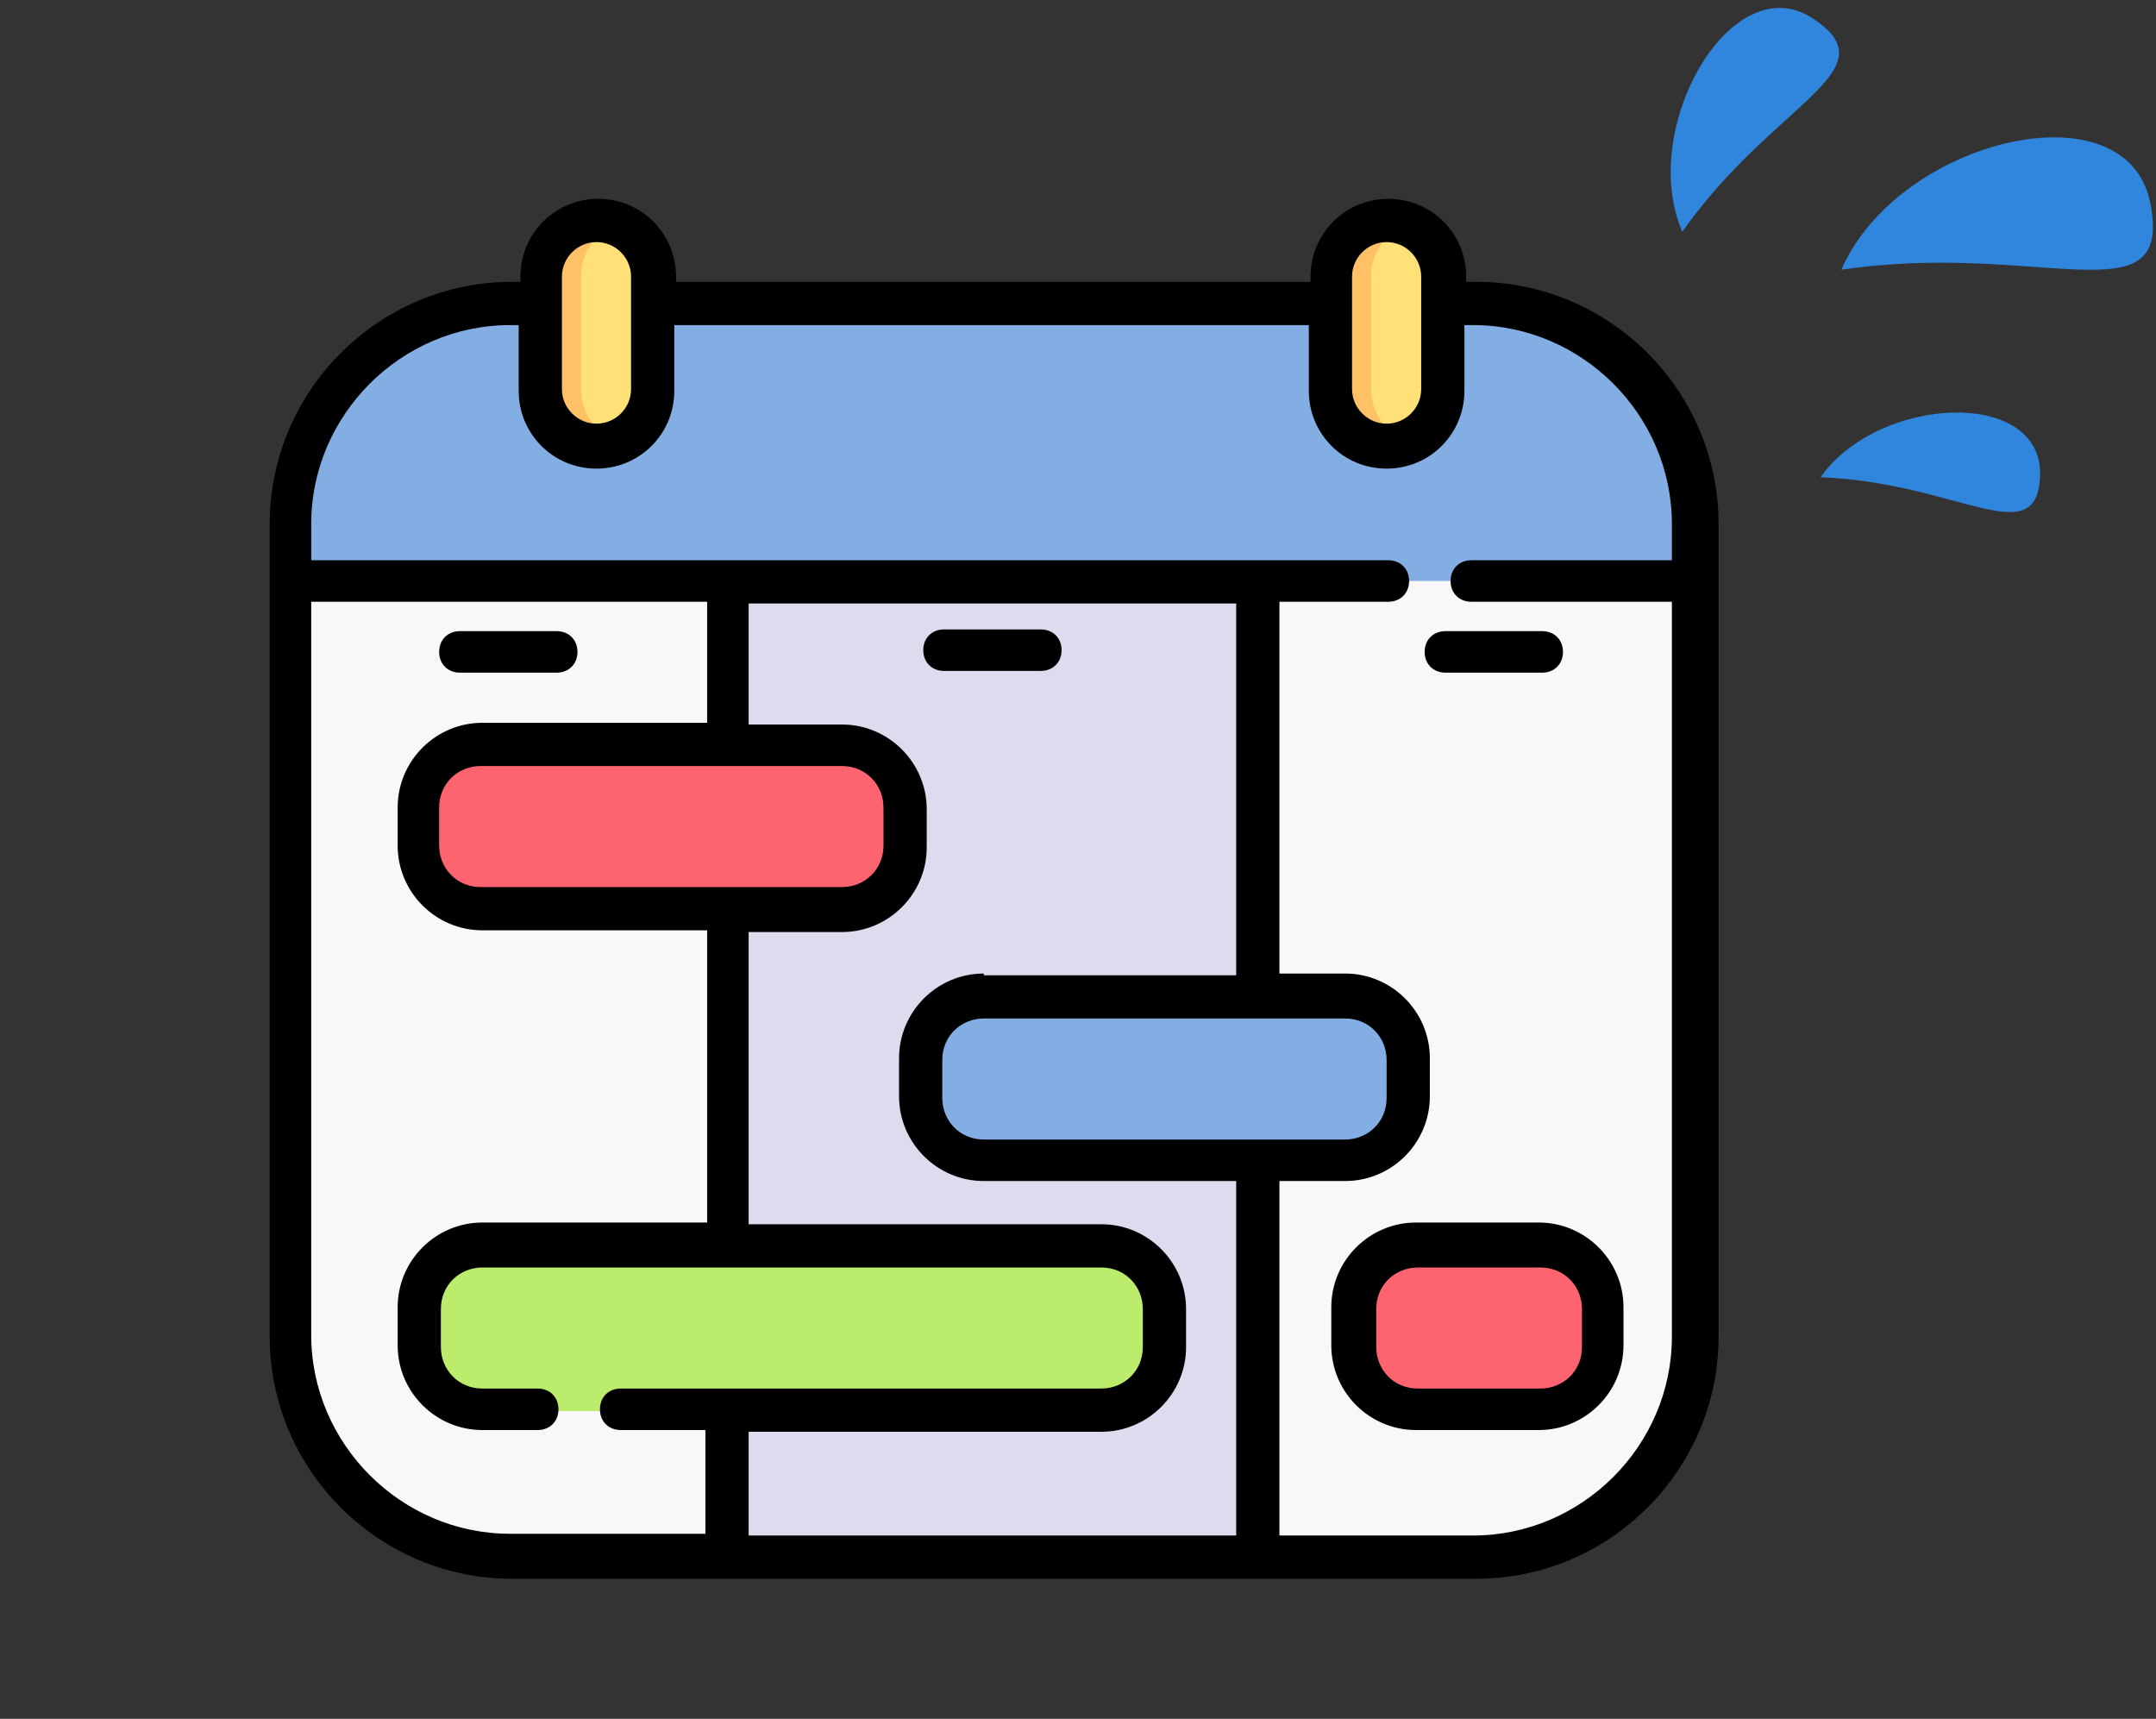 <?xml version="1.0" encoding="UTF-8"?>
<svg id="_レイヤー_1" xmlns="http://www.w3.org/2000/svg" version="1.1" viewBox="0 0 124.7 99.4">
  <rect x="0" y="0" width="124.7" height="99.4" fill="#333333" stroke="none"/>
  <!-- Generator: Adobe Illustrator 29.5.1, SVG Export Plug-In . SVG Version: 2.1.0 Build 141)  -->
  <defs>
    <style>
      .st0 {
        fill: #ffe177;
      }

      .st1 {
        fill: #fe646f;
      }

      .st2 {
        fill: #3086dc;
      }

      .st3 {
        fill: #fec165;
      }

      .st4 {
        fill: #dedbee;
      }

      .st5 {
        fill: #82aee3;
      }

      .st6 {
        fill: #f9f7f8;
      }

      .st7 {
        fill: #bbec6c;
      }
    </style>
  </defs>
  <g>
    <g>
      <path class="st6" d="M98,33.6v43.7c0,7-5.7,12.7-12.7,12.7H29.5c-7,0-12.7-5.7-12.7-12.7v-43.7l40.6-8.9,40.6,8.9Z"/>
      <path class="st4" d="M72.7,28.6v61.4h-30.7V28.6"/>
      <path class="st5" d="M98,30.3v3.3H16.8v-3.3c0-7,5.7-12.7,12.7-12.7h55.8c7,0,12.7,5.7,12.7,12.7Z"/>
      <path class="st1" d="M48.7,52.7h-20.9c-2,0-3.7-1.6-3.7-3.7v-2.2c0-2,1.6-3.7,3.7-3.7h20.9c2,0,3.7,1.6,3.7,3.7v2.2c0,2-1.6,3.7-3.7,3.7Z"/>
      <path class="st5" d="M77.8,67.1h-20.9c-2,0-3.7-1.6-3.7-3.7v-2.2c0-2,1.6-3.7,3.7-3.7h20.9c2,0,3.7,1.6,3.7,3.7v2.2c0,2-1.6,3.7-3.7,3.7Z"/>
      <path class="st7" d="M63.7,81.6H27.8c-2,0-3.7-1.6-3.7-3.7v-2.2c0-2,1.6-3.7,3.7-3.7h35.8c2,0,3.7,1.6,3.7,3.7v2.2c0,2-1.6,3.7-3.7,3.7h0Z"/>
      <path class="st1" d="M89,81.6h-7.1c-2,0-3.7-1.6-3.7-3.7v-2.2c0-2,1.6-3.7,3.7-3.7h7.1c2,0,3.7,1.6,3.7,3.7v2.2c0,2-1.6,3.7-3.7,3.7Z"/>
      <g>
        <path class="st0" d="M34.5,25.8c-1.8,0-3.3-1.5-3.3-3.3v-6.5c0-1.8,1.5-3.3,3.3-3.3s3.3,1.5,3.3,3.3v6.5c0,1.8-1.5,3.3-3.3,3.3Z"/>
        <path class="st0" d="M80.3,25.8c-1.8,0-3.3-1.5-3.3-3.3v-6.5c0-1.8,1.5-3.3,3.3-3.3s3.3,1.5,3.3,3.3v6.5c0,1.8-1.5,3.3-3.3,3.3Z"/>
      </g>
      <g>
        <path class="st3" d="M35.7,25.6c-.4.1-.7.2-1.1.2-1.8,0-3.3-1.5-3.3-3.3v-6.5c0-1.8,1.5-3.3,3.3-3.3s.8,0,1.1.2c-1.2.5-2.1,1.7-2.1,3.1v6.5c0,1.4.9,2.6,2.1,3.1Z"/>
        <path class="st3" d="M81.4,25.6c-.4.1-.7.2-1.1.2-1.8,0-3.3-1.5-3.3-3.3v-6.5c0-1.8,1.5-3.3,3.3-3.3s.8,0,1.1.2c-1.2.5-2.1,1.7-2.1,3.1v6.5c0,1.4.9,2.6,2.1,3.1Z"/>
      </g>
    </g>
    <g>
      <path d="M85.3,16.3h-.5v-.3c0-2.5-2-4.5-4.5-4.5s-4.5,2-4.5,4.5v.3h-36.7v-.3c0-2.5-2-4.5-4.5-4.5s-4.5,2-4.5,4.5v.3h-.5c-7.7,0-14,6.3-14,14v47c0,7.7,6.3,14,14,14h55.8c7.7,0,14-6.3,14-14V30.3c0-7.7-6.3-14-14-14h0ZM78.2,16c0-1.1.9-2,2-2s2,.9,2,2v6.5c0,1.1-.9,2-2,2s-2-.9-2-2v-6.5ZM32.5,16c0-1.1.9-2,2-2s2,.9,2,2v6.5c0,1.1-.9,2-2,2s-2-.9-2-2v-6.5ZM18,77.3v-42.5h22.9v7h-13c-2.7,0-4.9,2.2-4.9,4.9v2.2c0,2.7,2.2,4.9,4.9,4.9h13v16.9h-13c-2.7,0-4.9,2.2-4.9,4.9v2.2c0,2.7,2.2,4.9,4.9,4.9h3.2c.7,0,1.2-.5,1.2-1.2s-.5-1.2-1.2-1.2h-3.2c-1.4,0-2.4-1.1-2.4-2.4v-2.2c0-1.4,1.1-2.4,2.4-2.4h35.8c1.4,0,2.4,1.1,2.4,2.4v2.2c0,1.4-1.1,2.4-2.4,2.4h-27.8c-.7,0-1.2.5-1.2,1.2s.5,1.2,1.2,1.2h4.9v6h-11.3c-6.3,0-11.5-5.2-11.5-11.5h0ZM56.9,65.9c-1.4,0-2.4-1.1-2.4-2.4v-2.2c0-1.4,1.1-2.4,2.4-2.4h20.9c1.4,0,2.4,1.1,2.4,2.4v2.2c0,1.4-1.1,2.4-2.4,2.4h-20.9ZM56.9,56.3c-2.7,0-4.9,2.2-4.9,4.9v2.2c0,2.7,2.2,4.9,4.9,4.9h14.6v20.5h-28.2v-6h20.4c2.7,0,4.9-2.2,4.9-4.9v-2.2c0-2.7-2.2-4.9-4.9-4.9h-20.4v-16.9h5.4c2.7,0,4.9-2.2,4.9-4.9v-2.2c0-2.7-2.2-4.9-4.9-4.9h-5.4v-7h28.2v21.5h-14.6ZM48.7,44.3c1.4,0,2.4,1.1,2.4,2.4v2.2c0,1.4-1.1,2.4-2.4,2.4h-20.9c-1.4,0-2.4-1.1-2.4-2.4v-2.2c0-1.4,1.1-2.4,2.4-2.4h20.9ZM85.3,88.8h-11.3v-20.5h3.8c2.7,0,4.9-2.2,4.9-4.9v-2.2c0-2.7-2.2-4.9-4.9-4.9h-3.8v-21.5h6.3c.7,0,1.2-.5,1.2-1.2s-.5-1.2-1.2-1.2H18v-2.1c0-6.3,5.2-11.5,11.5-11.5h.5v3.8c0,2.5,2,4.5,4.5,4.5s4.5-2,4.5-4.5v-3.8h36.7v3.8c0,2.5,2,4.5,4.5,4.5s4.5-2,4.5-4.5v-3.8h.5c6.3,0,11.5,5.2,11.5,11.5v2.1h-11.6c-.7,0-1.2.5-1.2,1.2s.5,1.2,1.2,1.2h11.6v42.5c0,6.3-5.2,11.5-11.5,11.5h0Z"/>
      <path d="M89,70.7h-7.1c-2.7,0-4.9,2.2-4.9,4.9v2.2c0,2.7,2.2,4.9,4.9,4.9h7.1c2.7,0,4.9-2.2,4.9-4.9v-2.2c0-2.7-2.2-4.9-4.9-4.9ZM91.5,77.9c0,1.4-1.1,2.4-2.4,2.4h-7.1c-1.4,0-2.4-1.1-2.4-2.4v-2.2c0-1.4,1.1-2.4,2.4-2.4h7.1c1.4,0,2.4,1.1,2.4,2.4v2.2Z"/>
      <path d="M26.6,38.9h5.6c.7,0,1.2-.5,1.2-1.2s-.5-1.2-1.2-1.2h-5.6c-.7,0-1.2.5-1.2,1.2s.5,1.2,1.2,1.2Z"/>
      <path d="M89.2,38.9c.7,0,1.2-.5,1.2-1.2s-.5-1.2-1.2-1.2h-5.6c-.7,0-1.2.5-1.2,1.2s.5,1.2,1.2,1.2h5.6Z"/>
      <path d="M60.2,36.4h-5.6c-.7,0-1.2.5-1.2,1.2s.5,1.2,1.2,1.2h5.6c.7,0,1.2-.5,1.2-1.2s-.5-1.2-1.2-1.2Z"/>
    </g>
  </g>
  <g>
    <path class="st2" d="M124.4,11.9c-1.2-7.1-14.6-3.9-17.9,3.7,11.4-1.7,19.1,2.9,17.9-3.7Z"/>
    <path class="st2" d="M104.9,1.1c-4.7-3.2-10.2,6.3-7.6,12.3,5.3-7.5,12.1-9.3,7.6-12.3Z"/>
    <path class="st2" d="M118,27.4c0-5-9.4-4.5-12.7.2,8,.3,12.6,4.5,12.7-.2Z"/>
  </g>
</svg>